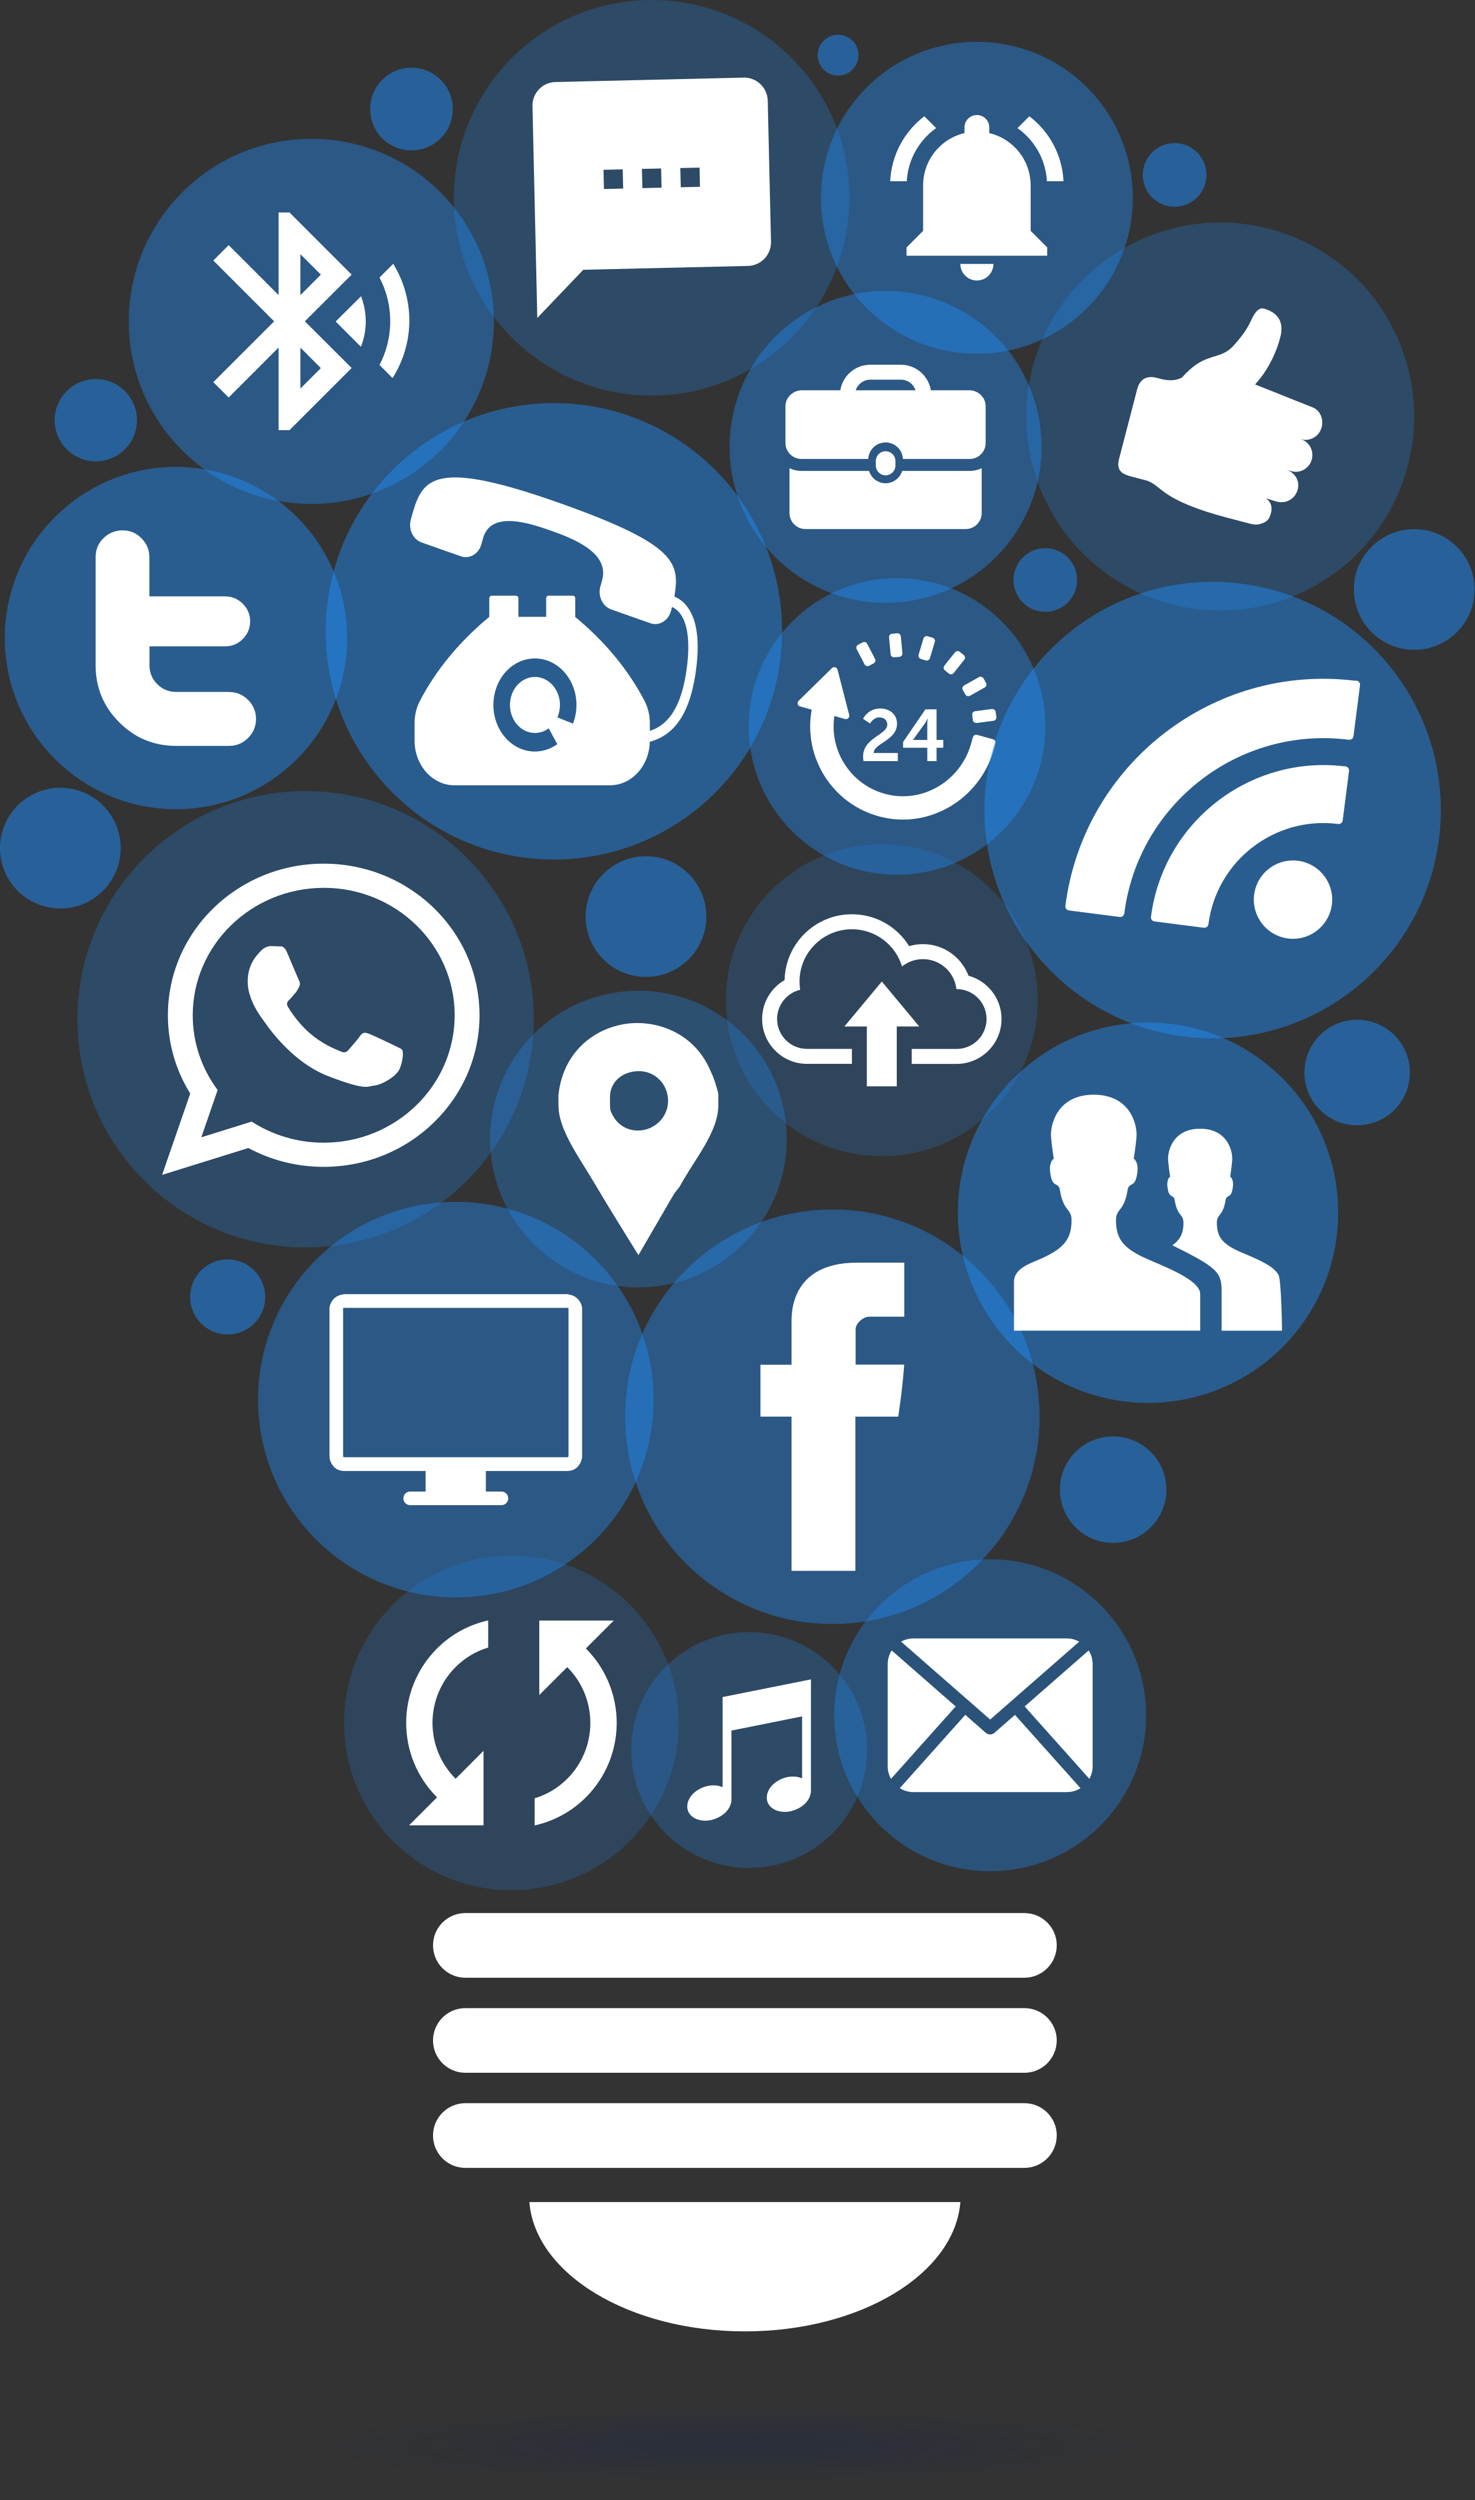 <svg width="272" height="461" viewBox="0 0 272 461" fill="none" xmlns="http://www.w3.org/2000/svg">
<rect x="0" y="0" width="272" height="461" fill="#333333" stroke="none"/>
<path d="M194.866 358.716C194.866 362.009 192.194 364.681 188.901 364.681H85.818C82.525 364.681 79.853 362.009 79.853 358.716C79.853 355.424 82.525 352.76 85.818 352.76H188.909C192.202 352.76 194.874 355.424 194.874 358.716H194.866Z" fill="white"/>
<path d="M194.866 376.252C194.866 379.544 192.194 382.209 188.901 382.209H85.818C82.525 382.209 79.853 379.537 79.853 376.252C79.853 372.96 82.525 370.287 85.818 370.287H188.909C192.202 370.287 194.874 372.96 194.874 376.252H194.866Z" fill="white"/>
<path d="M194.866 393.78C194.866 397.072 192.194 399.744 188.901 399.744H85.818C82.525 399.744 79.853 397.072 79.853 393.78C79.853 390.487 82.525 387.815 85.818 387.815H188.909C192.202 387.815 194.874 390.487 194.874 393.78H194.866Z" fill="white"/>
<path d="M97.62 406.051C98.686 419.332 116.07 429.893 137.36 429.893C158.649 429.893 176.042 419.332 177.1 406.051H97.612H97.62Z" fill="white"/>
<path d="M215.09 274.68C215.09 280.103 210.692 284.501 205.268 284.501C199.844 284.501 195.455 280.103 195.455 274.68C195.455 269.256 199.852 264.866 205.268 264.866C210.684 264.866 215.09 269.264 215.09 274.68Z" fill="#1E90FF" fill-opacity="0.5"/>
<path d="M22.252 156.391C22.252 162.538 17.273 167.516 11.126 167.516C4.978 167.516 0 162.538 0 156.391C0 150.243 4.978 145.265 11.126 145.265C17.273 145.265 22.252 150.243 22.252 156.391Z" fill="#1E90FF" fill-opacity="0.5"/>
<path d="M130.25 169.012C130.25 175.159 125.272 180.137 119.124 180.137C112.977 180.137 107.999 175.159 107.999 169.012C107.999 162.864 112.977 157.886 119.124 157.886C125.272 157.886 130.25 162.864 130.25 169.012Z" fill="#1E90FF" fill-opacity="0.5"/>
<path d="M271.92 108.698C271.92 114.845 266.942 119.824 260.794 119.824C254.647 119.824 249.668 114.845 249.668 108.698C249.668 102.551 254.647 97.572 260.794 97.572C266.942 97.572 271.92 102.551 271.92 108.698Z" fill="#1E90FF" fill-opacity="0.5"/>
<path d="M222.478 32.256C222.478 35.493 219.854 38.125 216.609 38.125C213.364 38.125 210.74 35.501 210.74 32.256C210.74 29.012 213.364 26.387 216.609 26.387C219.854 26.387 222.478 29.012 222.478 32.256Z" fill="#1E90FF" fill-opacity="0.5"/>
<path d="M158.307 10.172C158.307 12.247 156.621 13.933 154.545 13.933C152.47 13.933 150.784 12.247 150.784 10.172C150.784 8.096 152.47 6.41 154.545 6.41C156.621 6.41 158.307 8.096 158.307 10.172Z" fill="#1E90FF" fill-opacity="0.5"/>
<path d="M198.628 106.948C198.628 110.185 196.003 112.817 192.759 112.817C189.514 112.817 186.897 110.193 186.897 106.948C186.897 103.704 189.522 101.079 192.759 101.079C195.995 101.079 198.628 103.704 198.628 106.948Z" fill="#1E90FF" fill-opacity="0.5"/>
<path d="M259.991 197.769C259.991 203.137 255.641 207.495 250.265 207.495C244.889 207.495 240.547 203.145 240.547 197.769C240.547 192.393 244.897 188.042 250.265 188.042C255.633 188.042 259.991 192.393 259.991 197.769Z" fill="#1E90FF" fill-opacity="0.5"/>
<path d="M80.561 26.12C83.88 23.535 84.475 18.747 81.889 15.428C79.303 12.109 74.516 11.514 71.197 14.1C67.877 16.686 67.283 21.473 69.869 24.793C72.455 28.112 77.242 28.706 80.561 26.12Z" fill="#1E90FF" fill-opacity="0.5"/>
<path d="M25.258 77.476C25.258 81.667 21.862 85.062 17.671 85.062C13.48 85.062 10.084 81.667 10.084 77.476C10.084 73.284 13.48 69.897 17.671 69.897C21.862 69.897 25.258 73.292 25.258 77.476Z" fill="#1E90FF" fill-opacity="0.5"/>
<path d="M48.901 239.147C48.901 242.972 45.808 246.066 41.983 246.066C38.157 246.066 35.064 242.972 35.064 239.147C35.064 235.321 38.165 232.228 41.983 232.228C45.8 232.228 48.901 235.329 48.901 239.147Z" fill="#1E90FF" fill-opacity="0.5"/>
<path opacity="0.8" d="M191.709 261.239C191.709 282.346 174.595 299.46 153.488 299.46C132.381 299.46 115.267 282.346 115.267 261.239C115.267 240.133 132.381 223.019 153.488 223.019C174.595 223.019 191.709 240.133 191.709 261.239Z" fill="#1E90FF" fill-opacity="0.5"/>
<path d="M145.964 243.831V251.648H140.23V261.216H145.964V289.655H157.734V261.224H165.639C165.639 261.224 166.379 256.635 166.745 251.625H157.782V245.08C157.782 244.101 159.071 242.789 160.335 242.789H166.753V232.824H158.029C145.67 232.824 145.964 242.407 145.964 243.831Z" fill="white"/>
<path opacity="0.5" d="M159.882 322.69C159.882 334.699 150.148 344.433 138.139 344.433C126.131 344.433 116.396 334.699 116.396 322.69C116.396 310.682 126.131 300.948 138.139 300.948C150.148 300.948 159.882 310.682 159.882 322.69Z" fill="#1E90FF" fill-opacity="0.5"/>
<path d="M133.248 312.916V329.538C132.135 329.052 130.592 329.052 129.097 329.824C126.878 330.969 126.25 333.053 127.101 334.373C127.96 335.693 130.298 336.25 132.517 335.104C134.115 334.285 134.887 332.973 134.879 331.812V319.104L147.913 316.495V327.915C146.8 327.43 145.257 327.43 143.762 328.194C141.543 329.339 140.915 331.422 141.766 332.75C142.617 334.071 144.955 334.627 147.182 333.482C148.78 332.663 149.551 331.351 149.543 330.19V309.664L133.248 312.924V312.916Z" fill="white"/>
<path opacity="0.9" d="M246.765 223.615C246.765 242.98 231.067 258.679 211.702 258.679C192.337 258.679 176.638 242.98 176.638 223.615C176.638 204.25 192.337 188.552 211.702 188.552C231.067 188.552 246.765 204.25 246.765 223.615Z" fill="#1E90FF" fill-opacity="0.5"/>
<path d="M236.411 245.366C236.411 245.366 236.316 236.013 235.743 235.043C234.892 233.604 232.912 232.602 229.23 231.067C225.564 229.54 224.395 228.243 224.395 225.476C224.395 223.814 225.516 224.355 226.001 221.317C226.208 220.052 227.202 221.293 227.385 218.414C227.385 217.261 226.852 216.974 226.852 216.974C226.852 216.974 227.122 215.273 227.226 213.968C227.361 212.346 226.407 208.131 221.317 208.131C216.227 208.131 215.273 212.346 215.408 213.968C215.511 215.273 215.782 216.974 215.782 216.974C215.782 216.974 215.249 217.269 215.249 218.414C215.44 221.293 216.426 220.052 216.625 221.317C217.118 224.355 218.239 223.814 218.239 225.476C218.239 227.353 217.69 228.562 216.195 229.619C224.204 233.628 225.277 234.447 225.277 238.033V245.374H236.411V245.366ZM212.243 232.451C207.352 230.407 205.793 228.681 205.793 224.991C205.793 222.772 207.288 223.496 207.94 219.432C208.211 217.754 209.531 219.408 209.785 215.567C209.785 214.04 209.07 213.658 209.07 213.658C209.07 213.658 209.435 211.392 209.579 209.642C209.762 207.471 208.481 201.856 201.697 201.856C194.914 201.856 193.641 207.471 193.816 209.642C193.959 211.392 194.325 213.658 194.325 213.658C194.325 213.658 193.609 214.04 193.609 215.567C193.864 219.408 195.176 217.754 195.455 219.432C196.107 223.496 197.602 222.772 197.602 224.991C197.602 228.681 196.035 230.399 191.152 232.451C189.665 233.071 186.985 234.041 186.985 236.363V245.366H221.325V238.622C221.325 236.506 217.158 234.51 212.251 232.458L212.243 232.451Z" fill="white"/>
<path opacity="0.7" d="M211.352 316.288C211.352 332.17 198.477 345.037 182.595 345.037C166.713 345.037 153.838 332.162 153.838 316.288C153.838 300.415 166.713 287.531 182.595 287.531C198.477 287.531 211.352 300.407 211.352 316.288Z" fill="#1E90FF" fill-opacity="0.5"/>
<path d="M201.49 325.736C201.49 326.563 201.26 327.335 200.886 328.011L188.957 314.658L200.759 304.327C201.22 305.059 201.49 305.91 201.49 306.84V325.736ZM182.595 317.076L199.017 302.713C198.341 302.347 197.586 302.117 196.766 302.117H168.423C167.604 302.117 166.84 302.339 166.172 302.713L182.595 317.076ZM187.168 316.209L183.366 319.541C183.143 319.732 182.865 319.827 182.587 319.827C182.308 319.827 182.03 319.732 181.807 319.541L178.006 316.209L165.926 329.728C166.649 330.182 167.5 330.452 168.415 330.452H196.759C197.681 330.452 198.524 330.182 199.248 329.728L187.16 316.209H187.168ZM164.439 304.327C163.977 305.059 163.699 305.91 163.699 306.84V325.736C163.699 326.563 163.93 327.335 164.303 328.011L176.232 314.658L164.431 304.335L164.439 304.327Z" fill="white"/>
<path opacity="0.8" d="M192.066 82.406C192.066 98.288 179.191 111.163 163.309 111.163C147.428 111.163 134.552 98.288 134.552 82.406C134.552 66.525 147.428 53.649 163.309 53.649C179.191 53.649 192.066 66.525 192.066 82.406Z" fill="#1E90FF" fill-opacity="0.5"/>
<path d="M165.122 85.834V85.015C165.122 84.013 164.311 83.21 163.309 83.21C162.307 83.21 161.504 84.021 161.504 85.015V85.834C161.504 86.828 162.307 87.647 163.309 87.647C164.311 87.647 165.122 86.836 165.122 85.834Z" fill="white"/>
<path d="M166.363 86.836C165.965 88.14 164.749 89.11 163.309 89.11C161.87 89.11 160.661 88.14 160.255 86.836H147.786C146.998 86.836 146.259 86.645 145.591 86.335V94.614C145.591 96.228 146.911 97.556 148.533 97.556H178.085C179.7 97.556 181.028 96.228 181.028 94.614V86.335C180.36 86.645 179.62 86.836 178.833 86.836H166.371H166.363Z" fill="white"/>
<path d="M178.706 71.964H171.652C171.222 69.3 168.908 67.256 166.133 67.256H160.478C157.695 67.256 155.389 69.3 154.959 71.964H147.905C146.227 71.964 144.843 73.284 144.843 74.907V81.683C144.843 83.313 146.163 84.625 147.786 84.625H160.113C160.152 83.782 160.518 83.019 161.091 82.47C161.107 82.446 161.13 82.438 161.146 82.422C161.282 82.311 161.409 82.199 161.552 82.096C161.608 82.064 161.663 82.04 161.719 82.009C161.838 81.937 161.958 81.865 162.085 81.818C162.188 81.778 162.3 81.746 162.403 81.722C162.498 81.698 162.586 81.659 162.673 81.643C162.88 81.603 163.095 81.579 163.31 81.579C163.524 81.579 163.739 81.603 163.946 81.643C164.041 81.659 164.129 81.698 164.216 81.722C164.32 81.746 164.423 81.778 164.526 81.818C164.661 81.873 164.773 81.937 164.892 82.009C164.94 82.04 165.003 82.064 165.059 82.096C165.202 82.192 165.337 82.311 165.465 82.422C165.481 82.438 165.497 82.446 165.52 82.47C166.093 83.019 166.459 83.782 166.499 84.625H178.825C180.448 84.625 181.76 83.313 181.76 81.683V74.899C181.76 73.276 180.384 71.956 178.706 71.956V71.964ZM157.798 71.964C158.18 70.835 159.23 70.008 160.486 70.008H166.141C167.397 70.008 168.455 70.835 168.829 71.964H157.798Z" fill="white"/>
<path opacity="0.5" d="M98.439 187.947C98.439 211.185 79.599 230.025 56.361 230.025C33.123 230.025 14.283 211.185 14.283 187.947C14.283 164.709 33.123 145.869 56.361 145.869C79.599 145.869 98.439 164.709 98.439 187.947Z" fill="#1E90FF" fill-opacity="0.5"/>
<path fill-rule="evenodd" clip-rule="evenodd" d="M88.426 187.215C88.426 202.644 75.559 215.161 59.693 215.161C54.651 215.161 49.919 213.905 45.8 211.686L29.894 216.64L35.08 201.642C32.463 197.435 30.96 192.488 30.96 187.207C30.96 171.771 43.819 159.254 59.693 159.254C75.567 159.254 88.426 171.771 88.426 187.207V187.215ZM59.701 163.715C46.372 163.715 35.541 174.252 35.541 187.215C35.541 192.361 37.251 197.124 40.137 200.99L37.123 209.714L46.404 206.819C50.214 209.268 54.786 210.708 59.693 210.708C73.006 210.708 83.846 200.17 83.846 187.207C83.846 174.244 73.014 163.707 59.693 163.707L59.701 163.715ZM74.207 193.649C74.024 193.363 73.555 193.196 72.855 192.846C72.147 192.504 68.688 190.842 68.036 190.619C67.391 190.389 66.922 190.277 66.453 190.961C65.984 191.645 64.632 193.196 64.218 193.649C63.805 194.11 63.399 194.166 62.691 193.824C61.984 193.482 59.717 192.758 57.029 190.428C54.938 188.607 53.522 186.364 53.108 185.68C52.695 184.997 53.069 184.623 53.419 184.281C53.737 183.979 54.126 183.478 54.476 183.08C54.826 182.682 54.945 182.396 55.176 181.935C55.415 181.473 55.303 181.084 55.12 180.742C54.945 180.4 53.538 177.028 52.949 175.652C52.369 174.284 51.78 174.507 51.367 174.507C50.953 174.507 50.484 174.451 50.015 174.451C49.545 174.451 48.782 174.626 48.138 175.31C47.494 176.002 45.672 177.656 45.672 181.028C45.672 184.4 48.202 187.661 48.551 188.114C48.901 188.567 53.419 195.709 60.576 198.461C67.741 201.204 67.741 200.282 69.03 200.17C70.318 200.059 73.197 198.516 73.778 196.918C74.366 195.311 74.366 193.943 74.191 193.657L74.207 193.649Z" fill="white"/>
<path opacity="0.8" d="M120.532 258.082C120.532 278.219 104.205 294.553 84.06 294.553C63.916 294.553 47.589 278.226 47.589 258.082C47.589 237.938 63.916 221.611 84.06 221.611C104.205 221.611 120.532 237.938 120.532 258.082Z" fill="#1E90FF" fill-opacity="0.5"/>
<path d="M104.833 238.702V238.638H63.272V238.702C61.928 238.797 60.926 239.863 60.759 241.167V268.485C60.759 269.009 60.894 269.455 61.125 269.852C61.65 270.775 62.421 271.244 63.495 271.244H78.494V275.03H75.647C74.939 275.03 74.39 275.586 74.39 276.286C74.39 276.986 74.939 277.543 75.647 277.543H92.443C93.15 277.543 93.723 276.994 93.723 276.286C93.723 275.578 93.15 275.03 92.443 275.03H89.596V271.244H104.595C105.668 271.244 106.448 270.775 106.964 269.852C107.203 269.439 107.346 268.986 107.346 268.485V241.167C107.187 239.871 106.121 238.797 104.817 238.702H104.833ZM104.833 241.39V268.477C104.833 268.636 104.769 268.707 104.602 268.707H63.503C63.344 268.707 63.272 268.636 63.272 268.477V241.159H104.833V241.39Z" fill="white"/>
<path opacity="0.6" d="M145.074 210.04C145.074 225.142 132.826 237.389 117.724 237.389C102.622 237.389 90.375 225.142 90.375 210.04C90.375 194.937 102.622 182.69 117.724 182.69C132.826 182.69 145.074 194.937 145.074 210.04Z" fill="#1E90FF" fill-opacity="0.5"/>
<path d="M131.769 199.296C131.61 198.731 131.307 198.119 131.077 197.586C128.333 191.009 122.353 188.639 117.517 188.639C111.052 188.639 103.926 192.981 102.98 201.92V203.749C102.98 203.829 103.004 204.513 103.043 204.855C103.576 209.109 106.94 213.634 109.453 217.897C112.149 222.462 114.957 226.955 117.732 231.441C119.442 228.514 121.152 225.54 122.822 222.685C123.283 221.85 123.808 221.015 124.261 220.219C124.571 219.686 125.152 219.154 125.414 218.661C128.118 213.714 132.461 208.728 132.461 203.829V201.817C132.461 201.284 131.8 199.415 131.769 199.304V199.296ZM117.637 208.465C115.736 208.465 113.652 207.511 112.626 204.886C112.475 204.473 112.483 203.63 112.483 203.55V202.373C112.483 199.025 115.33 197.506 117.796 197.506C120.842 197.506 123.196 199.94 123.196 202.986C123.196 206.032 120.675 208.465 117.629 208.465H117.637Z" fill="white"/>
<path opacity="0.5" d="M238.631 109.869C256.896 102.352 265.609 81.451 258.092 63.186C250.575 44.92 229.674 36.208 211.409 43.725C193.144 51.242 184.431 72.143 191.948 90.408C199.465 108.673 220.366 117.386 238.631 109.869Z" fill="#1E90FF" fill-opacity="0.5"/>
<path fill-rule="evenodd" clip-rule="evenodd" d="M239.879 80.975C241.477 81.468 243.179 80.553 243.68 78.923C244.181 77.293 243.426 75.519 241.827 75.026L231.441 70.883C231.441 70.883 234.654 67.718 236.101 62.175C237.063 58.476 234.55 57.291 232.992 56.886C231.767 56.568 230.828 58.85 230.828 58.85C230.152 60.29 229.445 61.53 227.56 63.646C225.444 66.016 223.599 65.26 220.736 67.121C220.227 67.447 219.52 68.02 218.78 68.751C218.724 68.791 218.669 68.839 218.605 68.926C218.534 69.022 218.454 69.077 218.382 69.165C218.255 69.3 218.128 69.435 218.009 69.578C216.275 70.604 214.16 69.897 213.245 69.658C211.408 69.181 210.167 70 209.714 71.726L206.39 84.514C205.881 86.454 206.501 87.313 208.505 87.838L211.305 88.57C212.712 88.935 213.611 90.025 215.138 91.059C217.237 92.459 220.522 93.954 226.462 95.504C227.504 95.775 230.717 96.618 230.717 96.618C231.703 96.872 232.61 96.634 233.326 96.236C233.596 96.085 233.898 95.846 234.153 95.282C234.192 95.194 234.312 94.82 234.32 94.773C234.837 93.118 233.978 92.244 233.461 91.902C233.477 91.902 233.461 91.886 233.501 91.902L235.298 92.459C236.896 92.951 238.805 92.204 239.314 90.224C239.743 88.578 238.718 87.075 237.119 86.573L238.073 86.868C239.672 87.361 241.366 86.446 241.875 84.824C242.368 83.194 241.485 81.476 239.887 80.983L239.879 80.975Z" fill="white"/>
<path opacity="0.9" d="M64.011 117.653C64.011 135.085 49.88 149.209 32.455 149.209C15.031 149.209 0.891 135.077 0.891 117.653C0.891 100.228 15.023 86.096 32.447 86.096C49.871 86.096 64.004 100.228 64.004 117.653H64.011Z" fill="#1E90FF" fill-opacity="0.5"/>
<path d="M42.277 127.586H32.471C31.111 127.586 29.95 127.108 28.996 126.154C28.042 125.192 27.565 124.039 27.565 122.671V119.18H41.53C42.794 119.18 43.876 118.726 44.774 117.828C45.673 116.921 46.126 115.839 46.126 114.575C46.126 113.31 45.673 112.229 44.766 111.322C43.86 110.424 42.77 109.97 41.506 109.97H27.549V102.765C27.549 101.397 27.064 100.228 26.093 99.258C25.131 98.28 23.97 97.795 22.618 97.795C21.266 97.795 20.049 98.272 19.079 99.234C18.109 100.188 17.632 101.365 17.632 102.773V122.679C17.632 126.774 19.079 130.274 21.974 133.176C24.869 136.087 28.368 137.535 32.456 137.535H42.253C43.613 137.535 44.782 137.041 45.752 136.071C46.723 135.101 47.208 133.932 47.208 132.572C47.208 131.212 46.723 130.035 45.752 129.065C44.782 128.095 43.605 127.602 42.245 127.602L42.277 127.586Z" fill="white"/>
<path opacity="0.8" d="M91.075 59.264C91.075 77.857 76.004 92.928 57.411 92.928C38.818 92.928 23.747 77.857 23.747 59.264C23.747 40.67 38.818 25.6 57.411 25.6C76.004 25.6 91.075 40.67 91.075 59.264Z" fill="#1E90FF" fill-opacity="0.5"/>
<path d="M61.896 59.28L66.557 63.94C67.129 62.492 67.447 60.91 67.447 59.264C67.447 57.617 67.129 56.075 66.581 54.627L61.904 59.28H61.896ZM72.513 48.639L69.984 51.176C71.257 53.601 71.957 56.329 71.957 59.248C71.957 62.166 71.241 64.902 69.984 67.304L72.394 69.713C74.342 66.62 75.488 62.97 75.488 59.057C75.472 55.263 74.382 51.693 72.513 48.639ZM64.847 50.643L53.387 39.183H51.375V54.413L42.166 45.203L39.334 48.034L50.556 59.256L39.334 70.469L42.166 73.3L51.375 64.083V79.32H53.379L64.847 67.861L56.218 59.248L64.847 50.635V50.643ZM55.399 46.873L59.169 50.643L55.399 54.42V46.873ZM59.169 67.876L55.399 71.646V64.099L59.169 67.876Z" fill="white"/>
<path opacity="0.9" d="M144.223 116.412C144.223 139.65 125.383 158.49 102.145 158.49C78.907 158.49 60.067 139.65 60.067 116.412C60.067 93.174 78.907 74.334 102.145 74.334C125.383 74.334 144.223 93.174 144.223 116.412Z" fill="#1E90FF" fill-opacity="0.5"/>
<path d="M126.488 111.561C125.796 110.758 125.049 110.288 124.365 110.01C125.303 103.91 125.136 100.499 102.996 92.689C80.466 84.736 77.945 88.037 76.084 94.645L75.766 95.775C75.264 97.564 76.147 99.465 77.746 100.029L84.975 102.574C86.573 103.139 88.267 102.153 88.768 100.363L89.078 99.234C90.518 94.112 97.556 96.427 101.54 97.834C105.525 99.242 112.475 101.866 111.036 106.98L110.718 108.109C110.217 109.899 111.1 111.807 112.698 112.372L119.927 114.917C121.518 115.482 123.22 114.487 123.721 112.698L123.927 111.919C124.357 112.118 124.818 112.42 125.24 112.913C126.766 114.686 127.267 118.09 126.703 122.782C125.717 130.91 122.87 133.805 119.832 134.775V133.359C119.832 131.928 119.514 130.512 118.869 129.264C115.847 123.458 111.545 118.305 106.081 113.764V110.328C106.081 110.066 105.891 109.843 105.644 109.843H101.151C100.904 109.843 100.721 110.066 100.721 110.328V113.74H95.592V110.328C95.592 110.066 95.393 109.843 95.162 109.843H90.661C90.422 109.843 90.224 110.066 90.224 110.328V113.74C84.752 118.297 80.45 123.45 77.42 129.264C76.768 130.512 76.45 131.928 76.45 133.359V136.556C76.45 141.113 79.742 144.803 83.806 144.803H112.483C116.476 144.803 119.728 141.233 119.824 136.771C124.683 135.499 127.442 131.053 128.413 123.045C129.065 117.669 128.413 113.811 126.48 111.569L126.488 111.561ZM105.66 133.431L102.781 132.278C103.083 131.586 103.258 130.814 103.258 129.987C103.258 127.14 101.19 124.826 98.646 124.826C96.101 124.826 94.041 127.14 94.041 129.987C94.041 132.834 96.101 135.157 98.646 135.157C99.584 135.157 100.467 134.839 101.19 134.298L102.773 137.216C101.58 138.075 100.165 138.576 98.638 138.576C94.415 138.576 90.987 134.735 90.987 129.995C90.987 125.255 94.407 121.414 98.638 121.414C102.868 121.414 106.304 125.255 106.304 129.995C106.304 131.22 106.065 132.389 105.66 133.439V133.431Z" fill="white"/>
<path opacity="0.8" d="M192.766 133.948C192.766 149.05 180.519 161.297 165.417 161.297C150.315 161.297 138.067 149.05 138.067 133.948C138.067 118.846 150.315 106.599 165.417 106.599C180.519 106.599 192.766 118.846 192.766 133.948Z" fill="#1E90FF" fill-opacity="0.5"/>
<path d="M159.158 139.491C159.158 136.047 163.62 135.499 163.62 133.606C163.62 132.771 162.976 132.278 162.165 132.278C161.051 132.278 160.447 133.407 160.447 133.407L159.158 132.548C159.158 132.548 160.033 130.64 162.316 130.64C163.994 130.64 165.417 131.658 165.417 133.463C165.417 136.525 161.147 137.05 161.107 138.847H165.568V140.342H159.238C159.198 140.032 159.158 139.761 159.158 139.491ZM166.539 136.819L170.65 130.799H172.71V136.437H173.943V137.877H172.71V140.342H171V137.877H166.539V136.819ZM171 136.437V133.487C171 133.017 171.072 132.493 171.072 132.493H171.04C171.04 132.493 170.825 133.002 170.571 133.367L168.368 136.421V136.445H171V136.437ZM179.414 135.928L179.08 137.121C177.195 143.881 170.308 148.152 163.493 146.458C156.948 144.835 152.884 138.497 153.862 132.031L155.834 132.58C156.287 132.707 156.717 132.294 156.598 131.833L154.45 123.482C154.331 123.021 153.758 122.862 153.424 123.188L147.269 129.224C146.927 129.558 147.078 130.131 147.531 130.258L149.679 130.854C148.08 139.586 153.464 148.295 162.268 150.585C171.398 152.963 180.718 147.309 183.255 138.219L183.573 137.081C183.669 136.755 183.478 136.413 183.144 136.326L180.177 135.499C179.851 135.411 179.509 135.602 179.414 135.928ZM182.929 130.735L179.82 131.141C179.478 131.188 179.239 131.498 179.287 131.833L179.406 132.779C179.454 133.113 179.764 133.351 180.098 133.312L183.207 132.914C183.549 132.866 183.78 132.556 183.74 132.222L183.613 131.276C183.573 130.942 183.263 130.703 182.921 130.751L182.929 130.735ZM180.527 124.85L177.792 126.393C177.489 126.56 177.386 126.942 177.553 127.236L178.022 128.063C178.189 128.357 178.563 128.469 178.857 128.301L181.593 126.759C181.887 126.592 181.999 126.218 181.824 125.916L181.362 125.089C181.195 124.786 180.814 124.691 180.519 124.858L180.527 124.85ZM176.106 120.293L174.149 122.743C173.943 123.013 173.982 123.395 174.245 123.609L174.992 124.206C175.255 124.413 175.644 124.373 175.859 124.11L177.816 121.653C178.03 121.391 177.99 121.001 177.72 120.786L176.98 120.19C176.71 119.975 176.328 120.023 176.114 120.285L176.106 120.293ZM170.292 117.724L169.394 120.738C169.298 121.065 169.489 121.406 169.807 121.502L170.722 121.78C171.048 121.876 171.39 121.693 171.485 121.367L172.384 118.361C172.479 118.035 172.296 117.693 171.97 117.589L171.056 117.319C170.73 117.215 170.388 117.406 170.292 117.732V117.724ZM163.946 117.526L164.24 120.651C164.272 120.993 164.574 121.239 164.908 121.208L165.855 121.12C166.197 121.088 166.443 120.786 166.411 120.452L166.117 117.327C166.085 116.993 165.783 116.746 165.441 116.77L164.495 116.858C164.153 116.889 163.906 117.192 163.938 117.533L163.946 117.526ZM157.981 119.713L159.429 122.496C159.58 122.798 159.954 122.917 160.256 122.766L161.099 122.329C161.401 122.17 161.52 121.804 161.361 121.494L159.914 118.71C159.755 118.408 159.381 118.289 159.087 118.448L158.244 118.885C157.942 119.045 157.822 119.418 157.981 119.713Z" fill="white"/>
<path opacity="0.9" d="M265.544 152.941C267.517 129.786 250.345 109.416 227.19 107.443C204.035 105.47 183.665 122.642 181.692 145.797C179.719 168.952 196.891 189.322 220.046 191.295C243.201 193.268 263.571 176.096 265.544 152.941Z" fill="#1E90FF" fill-opacity="0.5"/>
<path d="M231.274 164.964C230.765 168.924 233.572 172.551 237.525 173.052C241.461 173.561 245.096 170.753 245.605 166.801C246.114 162.848 243.298 159.23 239.362 158.721C235.401 158.212 231.775 161.011 231.274 164.964Z" fill="white"/>
<path d="M212.243 169.059C212.187 169.473 212.481 169.855 212.903 169.91L222.001 171.071C222.406 171.119 222.788 170.825 222.844 170.419C224.339 158.729 235.059 150.442 246.758 151.937C247.171 151.985 247.545 151.707 247.601 151.285L248.77 142.147C248.817 141.734 248.531 141.36 248.118 141.304H247.879C230.439 139.213 214.478 151.619 212.251 169.059H212.243Z" fill="white"/>
<path d="M249.891 125.526C223.735 122.305 199.805 140.899 196.465 167.039C196.409 167.445 196.711 167.835 197.117 167.882L206.485 169.083C206.899 169.131 207.28 168.837 207.328 168.431C209.921 148.183 228.498 133.821 248.746 136.413C249.152 136.461 249.533 136.175 249.589 135.769L250.798 126.353C250.853 125.948 250.551 125.558 250.146 125.51H249.907L249.891 125.526Z" fill="white"/>
<path opacity="0.5" d="M156.645 36.471C156.645 56.608 140.318 72.942 120.174 72.942C100.03 72.942 83.703 56.615 83.703 36.471C83.703 16.327 100.038 0 120.182 0C140.326 0 156.653 16.327 156.653 36.471H156.645Z" fill="#1E90FF" fill-opacity="0.5"/>
<path d="M137.129 14.315L102.407 15.126C100.021 15.182 98.137 17.178 98.192 19.564L99.083 58.628L107.561 49.744L137.94 49.037C140.326 48.981 142.235 46.977 142.179 44.591L141.575 18.546C141.519 16.16 139.515 14.259 137.129 14.307V14.315ZM114.917 34.769L111.37 34.857L111.291 31.31L114.829 31.23L114.917 34.777V34.769ZM121.995 34.602L118.456 34.69L118.376 31.143L121.915 31.064L121.995 34.61V34.602ZM129.081 34.443L125.542 34.531L125.454 30.984L129.001 30.904L129.081 34.451V34.443Z" fill="white"/>
<path opacity="0.4" d="M191.359 184.44C191.359 200.322 178.483 213.197 162.61 213.197C146.736 213.197 133.853 200.322 133.853 184.44C133.853 168.558 146.728 155.683 162.61 155.683C178.491 155.683 191.359 168.558 191.359 184.44Z" fill="#1E90FF" fill-opacity="0.5"/>
<path d="M178.595 179.907C177.314 176.511 174.03 174.093 170.197 174.093C169.314 174.093 168.463 174.221 167.652 174.467C165.465 170.928 161.56 168.582 157.098 168.582C150.331 168.582 144.827 173.998 144.684 180.726C142.203 182.157 140.541 184.837 140.541 187.891C140.541 192.456 144.255 196.17 148.82 196.17H157.098V193.41H148.812C145.774 193.41 143.3 190.945 143.3 187.891C143.3 185.291 145.114 183.088 147.555 182.515C147.476 182.022 147.436 181.513 147.436 180.996C147.436 175.66 151.762 171.35 157.098 171.35C161.456 171.35 165.139 174.236 166.339 178.205C167.405 177.362 168.733 176.861 170.197 176.861C173.394 176.861 176.026 179.271 176.368 182.38H176.408C179.454 182.38 181.927 184.853 181.927 187.899C181.927 190.945 179.461 193.418 176.408 193.418H168.129V196.178H176.408C180.98 196.178 184.686 192.456 184.686 187.899C184.686 184.09 182.11 180.877 178.595 179.915V179.907Z" fill="white"/>
<path d="M162.61 180.996L155.715 189.275H159.85V200.314H165.369V189.275H169.513L162.618 180.996H162.61Z" fill="white"/>
<path opacity="0.8" d="M208.895 36.471C208.895 52.353 196.019 65.228 180.138 65.228C164.256 65.228 151.381 52.353 151.381 36.471C151.381 20.59 164.256 7.714 180.138 7.714C196.019 7.714 208.895 20.59 208.895 36.471Z" fill="#1E90FF" fill-opacity="0.5"/>
<path d="M172.63 23.619L170.451 21.441C166.801 24.216 164.391 28.534 164.16 33.417H167.214C167.437 29.377 169.521 25.83 172.63 23.619ZM193.061 33.417H196.115C195.884 28.534 193.474 24.216 189.816 21.441L187.629 23.619C190.754 25.83 192.83 29.369 193.061 33.417ZM190.055 34.181C190.055 29.497 186.81 25.576 182.428 24.542V23.5C182.428 22.236 181.41 21.21 180.145 21.21C178.881 21.21 177.855 22.236 177.855 23.5V24.542C173.473 25.576 170.228 29.497 170.228 34.181V42.571L167.174 45.625V47.152H193.116V45.625L190.062 42.571V34.181H190.055ZM180.145 51.724C180.36 51.724 180.551 51.709 180.758 51.661C181.752 51.462 182.571 50.778 182.953 49.856C183.104 49.498 183.199 49.1 183.199 48.671H177.092C177.092 50.349 178.467 51.724 180.145 51.724Z" fill="white"/>
<path opacity="0.4" d="M94.312 348.545C111.353 348.545 125.168 334.73 125.168 317.688C125.168 300.646 111.353 286.831 94.312 286.831C77.27 286.831 63.455 300.646 63.455 317.688C63.455 334.73 77.27 348.545 94.312 348.545Z" fill="#1E90FF" fill-opacity="0.5"/>
<path d="M108.038 303.969L113.184 298.824H99.449V312.55L104.603 307.405C110.281 313.083 110.281 322.308 104.603 327.995C102.869 329.728 100.793 330.945 98.598 331.589V336.6C102.05 335.828 105.342 334.11 108.038 331.422C115.617 323.835 115.617 311.556 108.038 303.969ZM84.013 327.987C78.335 322.301 78.335 313.075 84.013 307.397C85.747 305.663 87.822 304.447 90.025 303.802V298.792C86.574 299.564 83.281 301.273 80.593 303.969C73.006 311.556 73.006 323.835 80.593 331.422L75.44 336.576H89.166V322.841L84.021 327.995L84.013 327.987Z" fill="white"/>
<path style="mix-blend-mode:multiply" opacity="0.2" d="M135.96 460.734C198.039 460.734 248.364 456.372 248.364 450.992C248.364 445.611 198.039 441.25 135.96 441.25C73.881 441.25 23.556 445.611 23.556 450.992C23.556 456.372 73.881 460.734 135.96 460.734Z" fill="url(#paint0_radial_141_8518)"/>
<defs>
<radialGradient id="paint0_radial_141_8518" cx="0" cy="0" r="1" gradientUnits="userSpaceOnUse" gradientTransform="translate(135.785 450.991) scale(79.767 7.318)">
<stop stop-color="#001A5A"/>
<stop offset="1" stop-color="#001A5A" stop-opacity="0"/>
</radialGradient>
</defs>
</svg>
